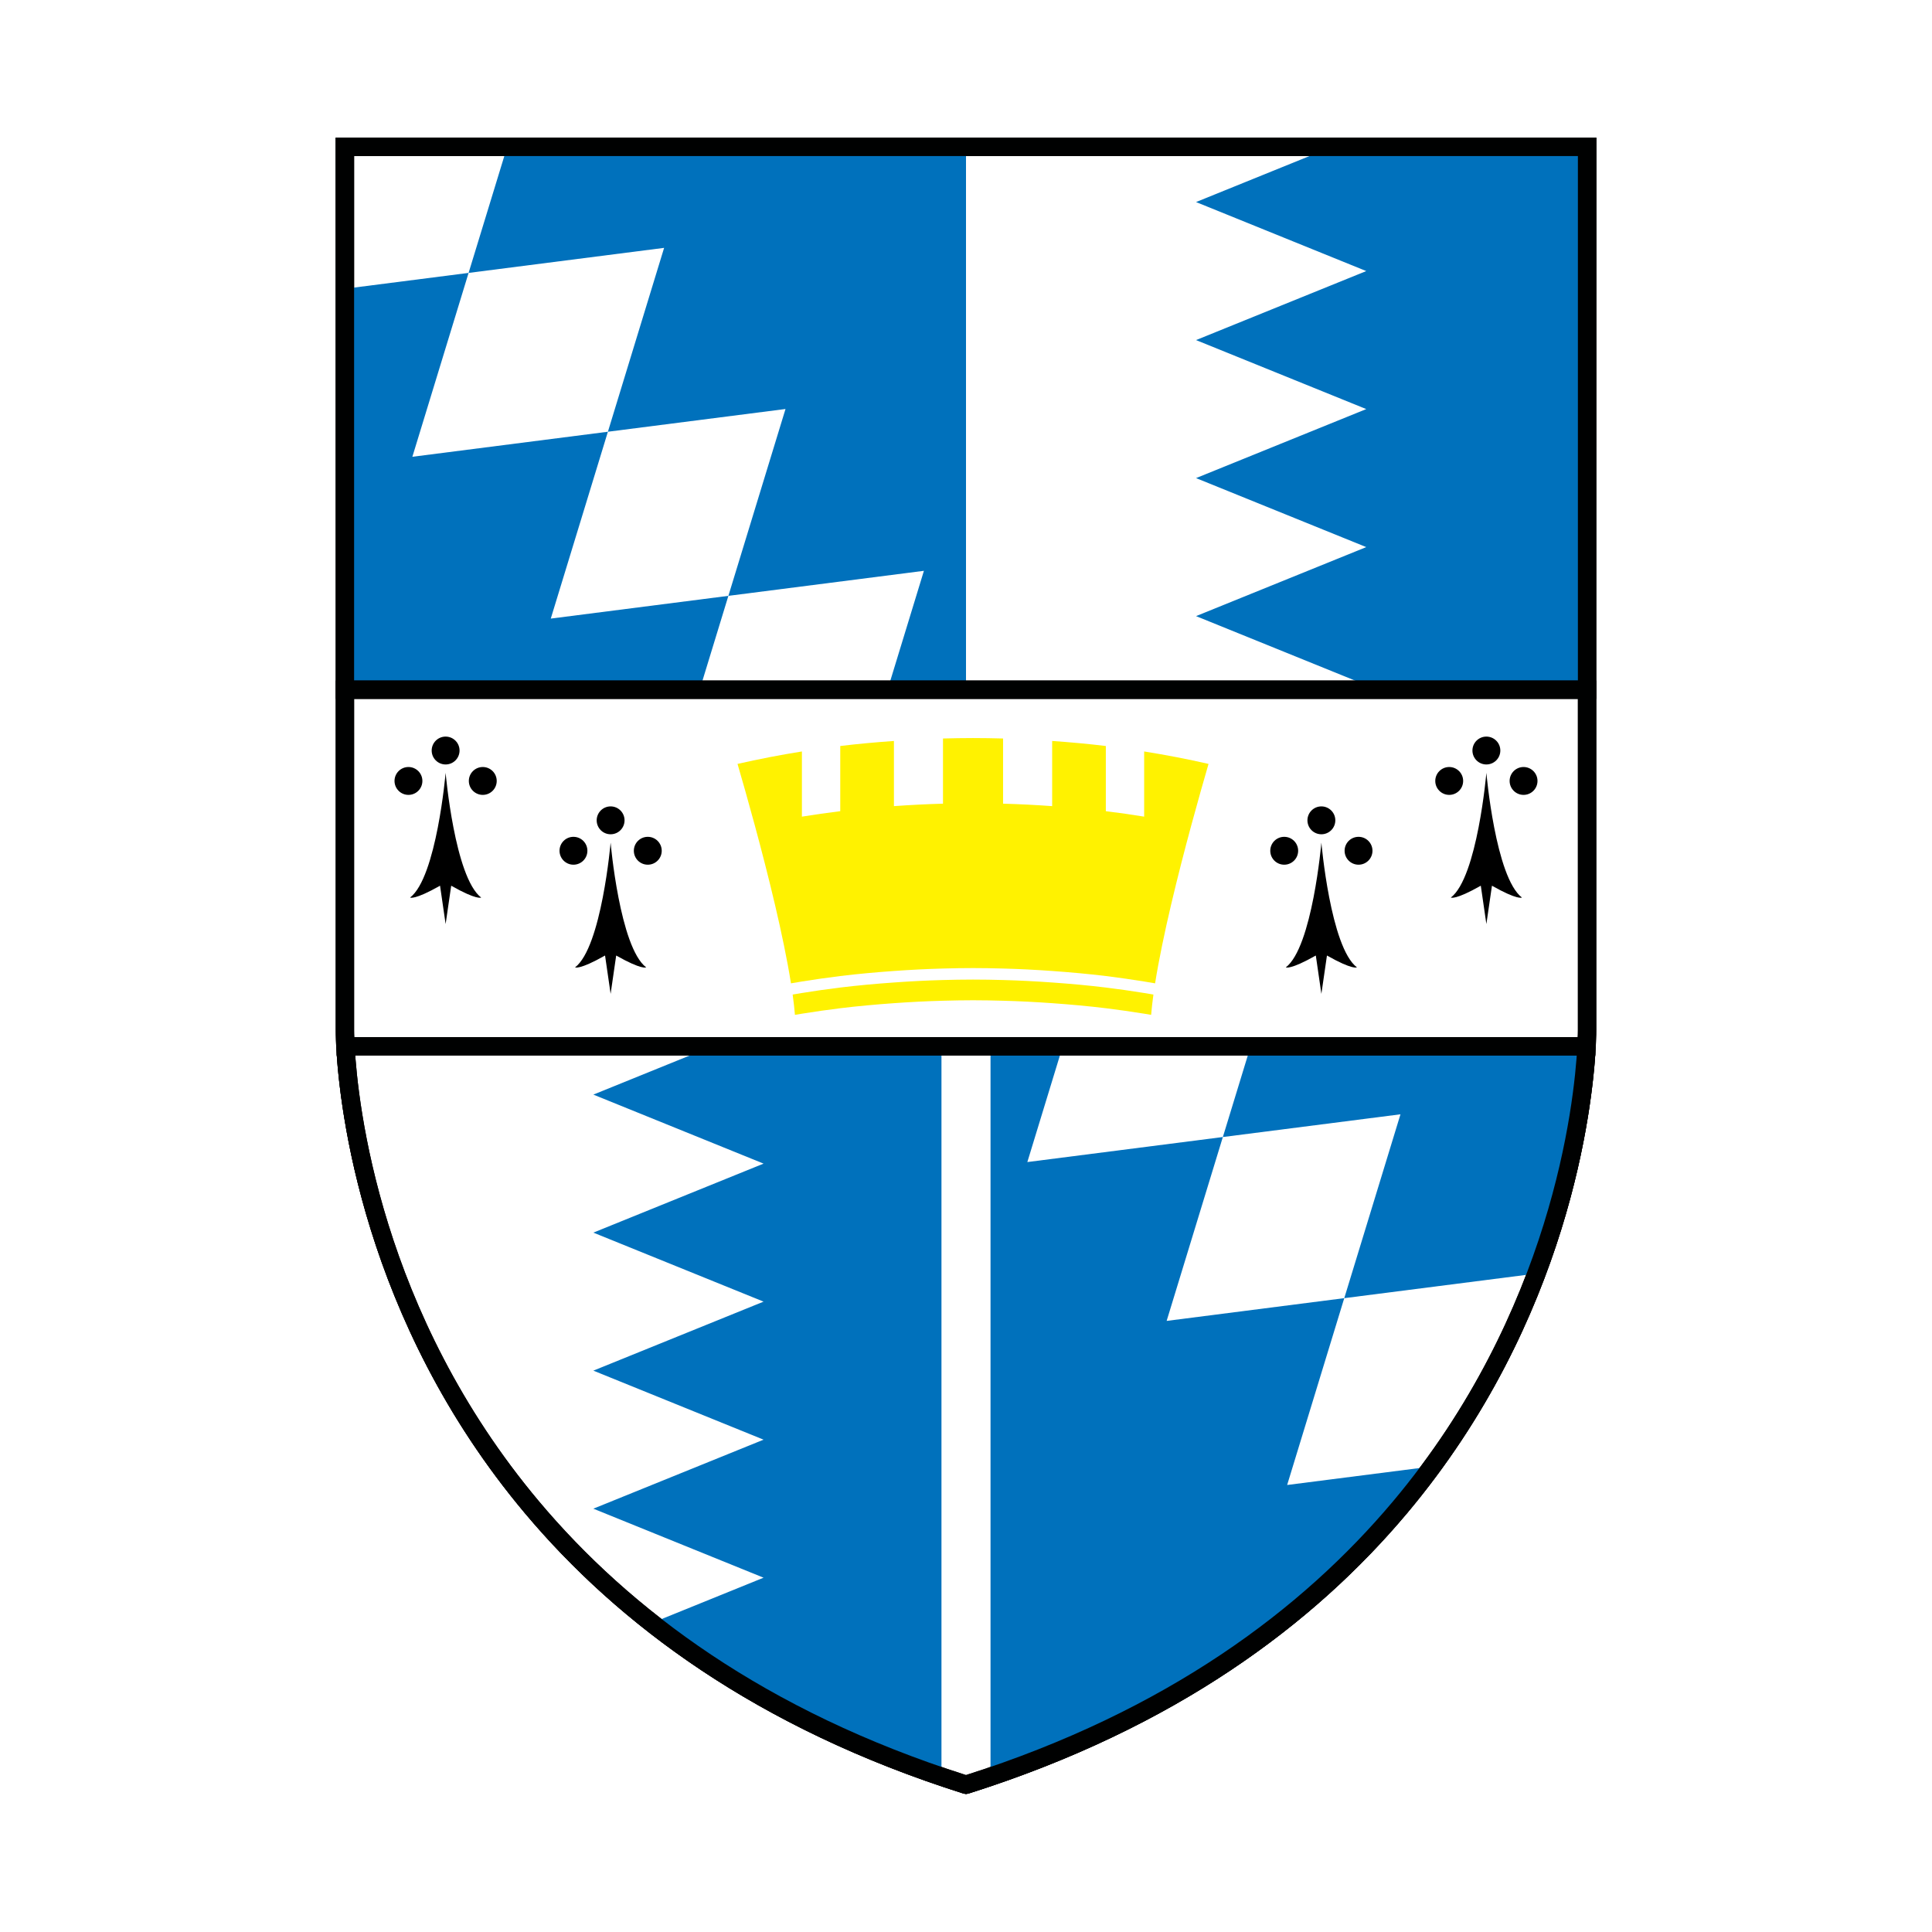 <?xml version="1.0" encoding="utf-8"?>
<!-- Generator: Adobe Illustrator 13.0.0, SVG Export Plug-In . SVG Version: 6.00 Build 14948)  -->
<!DOCTYPE svg PUBLIC "-//W3C//DTD SVG 1.0//EN" "http://www.w3.org/TR/2001/REC-SVG-20010904/DTD/svg10.dtd">
<svg version="1.0" id="Layer_1" xmlns="http://www.w3.org/2000/svg" xmlns:xlink="http://www.w3.org/1999/xlink" x="0px" y="0px"
	 width="192.756px" height="192.756px" viewBox="0 0 192.756 192.756" enable-background="new 0 0 192.756 192.756"
	 xml:space="preserve">
<g>
	<polygon fill-rule="evenodd" clip-rule="evenodd" fill="#FFFFFF" points="0,0 192.756,0 192.756,192.756 0,192.756 0,0 	"/>
	<polygon fill-rule="evenodd" clip-rule="evenodd" fill="#000101" points="159.264,102.762 159.263,102.775 159.263,102.781 
		159.264,102.762 	"/>
	<path fill-rule="evenodd" clip-rule="evenodd" fill="#000101" d="M159.263,13.732H33.493l0.082,91.594h0.027
		c0.791,11.082,7.418,56.193,62.5,73.609l0.277,0.088l0.276-0.088c55.113-17.426,61.717-62.58,62.501-73.629h0.026L159.263,13.732
		L159.263,13.732z"/>
	<path fill-rule="evenodd" clip-rule="evenodd" fill="#FFFFFF" d="M158.345,102.781V14.65H34.411v88.131
		c0,0-0.003,0.572,0.052,1.607c0.495,9.23,5.779,55.924,61.915,73.672c56.136-17.748,61.42-64.441,61.915-73.672
		C158.349,103.354,158.345,102.781,158.345,102.781L158.345,102.781z"/>
	<path fill="#000101" d="M157.427,102.781V15.569H35.329v87.212c0,0.002-0.003,0.525,0.052,1.561
		c0.311,5.801,2.537,26.578,18.402,45.457c9.041,10.756,22.516,20.895,42.595,27.299c20.079-6.404,33.554-16.543,42.595-27.299
		c15.864-18.879,18.091-39.656,18.402-45.457C157.431,103.307,157.427,102.783,157.427,102.781L157.427,102.781z M159.263,102.781
		c0,0.002,0.003,0.619-0.052,1.654c-0.318,5.941-2.599,27.229-18.833,46.547c-9.276,11.037-23.106,21.434-43.724,27.953h-0.552
		c-20.617-6.52-34.448-16.916-43.725-27.953c-16.234-19.318-18.514-40.605-18.832-46.547c-0.056-1.035-0.052-1.652-0.052-1.654
		V13.732h125.77V102.781L159.263,102.781z"/>
	<polygon fill-rule="evenodd" clip-rule="evenodd" fill="#0071BC" points="50.597,14.65 46.751,27.228 66.258,24.729 60.65,43.075 
		78.37,40.806 72.671,59.448 92.179,56.95 88.552,68.814 96.378,68.814 96.378,14.65 50.597,14.65 	"/>
	<polygon fill-rule="evenodd" clip-rule="evenodd" fill="#0071BC" points="54.951,61.717 60.65,43.075 41.142,45.573 46.751,27.228 
		34.411,28.808 34.411,46.435 34.411,68.814 69.808,68.814 72.671,59.448 54.951,61.717 	"/>
	<path fill-rule="evenodd" clip-rule="evenodd" fill="#0071BC" d="M124.661,104.756l-2.656,8.686l17.721-2.268l-5.608,18.344
		l18.628-2.385c2.771-7.367,4.004-13.854,4.547-18.209c0.221-1.766,0.328-3.182,0.382-4.168H124.661L124.661,104.756z"/>
	<path fill-rule="evenodd" clip-rule="evenodd" fill="#0071BC" d="M128.419,148.158l5.698-18.641l-17.721,2.27l5.608-18.346
		l-19.506,2.498l3.417-11.184h-7.09v72.131c1.457-0.496,2.871-1.016,4.258-1.551c7.826-3.02,14.529-6.639,20.274-10.627
		c8.065-5.6,14.239-11.922,18.962-18.33L128.419,148.158L128.419,148.158z"/>
	<path fill-rule="evenodd" clip-rule="evenodd" fill="#0071BC" d="M70.177,104.756l-10.979,4.453l16.983,6.885l-16.983,6.885
		l16.983,6.885l-16.983,6.885l16.983,6.887l-16.983,6.885l16.983,6.885l-10.773,4.369c3.235,2.535,6.813,4.957,10.773,7.207
		c5.226,2.971,11.113,5.646,17.749,7.906v-72.131H70.177L70.177,104.756z"/>
	<polygon fill-rule="evenodd" clip-rule="evenodd" fill="#0071BC" points="119.329,20.159 136.312,27.044 119.329,33.93 
		136.312,40.814 119.329,47.7 136.312,54.584 119.329,61.47 136.312,68.355 136.312,68.814 158.345,68.814 158.345,14.46 
		133.386,14.46 119.329,20.159 	"/>
	<path fill="#000101" d="M96.378,15.569H35.329v52.327h122.098V15.569H96.378L96.378,15.569z M96.378,13.732h62.885v56H33.493v-56
		H96.378L96.378,13.732z"/>
	<polygon fill="#000101" points="96.378,105.307 34.463,105.307 34.463,103.471 96.378,103.471 96.378,105.307 	"/>
	<path fill="#000101" d="M35.381,104.342c0.311,5.801,2.537,26.578,18.402,45.457c9.041,10.756,22.516,20.895,42.595,27.299
		c20.079-6.404,33.554-16.543,42.595-27.299c15.864-18.879,18.091-39.656,18.402-45.457l1.836,0.094
		c-0.318,5.941-2.599,27.229-18.833,46.547c-9.276,11.037-23.106,21.434-43.724,27.953h-0.552
		c-20.617-6.52-34.448-16.916-43.725-27.953c-16.234-19.318-18.514-40.605-18.832-46.547L35.381,104.342L35.381,104.342z"/>
	<polygon fill="#000101" points="158.293,105.307 96.378,105.307 96.378,103.471 158.293,103.471 158.293,105.307 	"/>
	<polygon fill="#000101" points="157.427,102.781 157.427,69.732 35.329,69.732 35.329,102.781 33.493,102.781 33.493,67.896 
		159.263,67.896 159.263,102.781 157.427,102.781 	"/>
	<path fill="#000101" d="M35.329,102.781c0,0.002-0.003,0.525,0.052,1.561l-1.836,0.094c-0.056-1.035-0.052-1.652-0.052-1.654
		H35.329L35.329,102.781z"/>
	<polygon fill="#000101" points="34.463,103.471 158.293,103.471 158.293,105.307 34.463,105.307 34.463,103.471 	"/>
	<path fill="#000101" d="M157.375,104.342c0.056-1.035,0.052-1.559,0.052-1.561h1.836c0,0.002,0.003,0.619-0.052,1.654
		L157.375,104.342L157.375,104.342z"/>
	<path fill-rule="evenodd" clip-rule="evenodd" fill="#FFF200" d="M114.153,74.974v6.502c-1.263-0.201-2.534-0.388-3.824-0.544
		v-6.503c-1.759-0.214-3.548-0.375-5.355-0.503v6.502c-1.616-0.115-3.248-0.201-4.897-0.245v-6.503
		c-0.993-0.027-1.991-0.045-2.996-0.045c-1.005,0-2.003,0.019-2.998,0.045v6.503c-1.65,0.044-3.28,0.13-4.896,0.245v-6.502
		c-1.807,0.128-3.597,0.29-5.355,0.503v6.503c-1.292,0.157-2.563,0.343-3.826,0.544v-6.502c-2.189,0.349-4.331,0.765-6.423,1.242
		c0.434,1.485,1.05,3.642,1.723,6.127c1.325,4.895,2.858,11.041,3.609,15.765c0.364-0.061,0.725-0.125,1.091-0.184
		c1.262-0.201,2.534-0.387,3.826-0.545c1.758-0.214,3.548-0.375,5.355-0.504c1.616-0.115,3.246-0.201,4.896-0.245
		c0.994-0.027,1.992-0.046,2.998-0.046c1.005,0,2.003,0.019,2.996,0.046c1.649,0.044,3.281,0.129,4.897,0.245
		c1.808,0.129,3.597,0.29,5.355,0.504c1.29,0.158,2.562,0.344,3.824,0.545c0.366,0.059,0.729,0.123,1.091,0.184
		c0.751-4.724,2.286-10.87,3.61-15.765c0.673-2.485,1.29-4.642,1.722-6.127C118.483,75.739,116.343,75.322,114.153,74.974
		L114.153,74.974z"/>
	<path fill-rule="evenodd" clip-rule="evenodd" fill="#FFF200" d="M114.153,99.072c-1.263-0.203-2.534-0.389-3.824-0.545
		c-1.759-0.215-3.548-0.377-5.355-0.504c-1.616-0.115-3.248-0.203-4.897-0.246c-0.993-0.027-1.991-0.045-2.996-0.045
		c-1.005,0-2.003,0.018-2.998,0.045c-1.65,0.043-3.28,0.131-4.896,0.246c-1.807,0.127-3.597,0.289-5.355,0.504
		c-1.292,0.156-2.563,0.342-3.826,0.545c-0.31,0.049-0.616,0.104-0.923,0.154c0.099,0.723,0.177,1.402,0.228,2.027
		c0.232-0.039,0.462-0.08,0.695-0.117c1.262-0.201,2.534-0.387,3.826-0.545c1.758-0.213,3.548-0.375,5.355-0.504
		c1.616-0.115,3.246-0.201,4.896-0.244c0.994-0.027,1.992-0.047,2.998-0.047c1.005,0,2.003,0.02,2.996,0.047
		c1.649,0.043,3.281,0.129,4.897,0.244c1.808,0.129,3.597,0.291,5.355,0.504c1.29,0.158,2.562,0.344,3.824,0.545
		c0.233,0.037,0.463,0.078,0.696,0.117c0.05-0.625,0.129-1.305,0.228-2.027C114.769,99.176,114.464,99.121,114.153,99.072
		L114.153,99.072z"/>
	<path fill-rule="evenodd" clip-rule="evenodd" d="M133.225,81.845c0,0.768-0.623,1.391-1.39,1.391c-0.77,0-1.392-0.623-1.392-1.391
		c0-0.768,0.622-1.391,1.392-1.391C132.602,80.455,133.225,81.077,133.225,81.845L133.225,81.845z"/>
	<path fill-rule="evenodd" clip-rule="evenodd" d="M129.517,84.88c0,0.768-0.623,1.391-1.39,1.391c-0.77,0-1.392-0.623-1.392-1.391
		s0.622-1.39,1.392-1.39C128.894,83.49,129.517,84.112,129.517,84.88L129.517,84.88z"/>
	<path fill-rule="evenodd" clip-rule="evenodd" d="M136.932,84.88c0,0.768-0.622,1.391-1.39,1.391c-0.769,0-1.391-0.623-1.391-1.391
		s0.622-1.39,1.391-1.39C136.31,83.49,136.932,84.112,136.932,84.88L136.932,84.88z"/>
	<path fill-rule="evenodd" clip-rule="evenodd" d="M131.835,99.156l0.556-3.824c2.571,1.46,2.988,1.182,2.988,1.182
		c-2.641-2.016-3.544-12.444-3.544-12.444s-0.905,10.428-3.547,12.444c0,0,0.418,0.278,2.991-1.182L131.835,99.156L131.835,99.156z"
		/>
	<path fill-rule="evenodd" clip-rule="evenodd" d="M149.688,74.881c0,0.768-0.623,1.39-1.393,1.39c-0.767,0-1.39-0.623-1.39-1.39
		c0-0.768,0.623-1.391,1.39-1.391C149.065,73.49,149.688,74.113,149.688,74.881L149.688,74.881z"/>
	<path fill-rule="evenodd" clip-rule="evenodd" d="M145.979,77.915c0,0.769-0.622,1.391-1.391,1.391
		c-0.768,0-1.391-0.623-1.391-1.391c0-0.767,0.623-1.39,1.391-1.39C145.357,76.525,145.979,77.148,145.979,77.915L145.979,77.915z"
		/>
	<path fill-rule="evenodd" clip-rule="evenodd" d="M153.396,77.915c0,0.769-0.622,1.391-1.391,1.391c-0.768,0-1.39-0.623-1.39-1.391
		c0-0.767,0.622-1.39,1.39-1.39C152.773,76.525,153.396,77.148,153.396,77.915L153.396,77.915z"/>
	<path fill-rule="evenodd" clip-rule="evenodd" d="M148.296,92.191l0.557-3.824c2.572,1.46,2.991,1.182,2.991,1.182
		c-2.643-2.017-3.548-12.444-3.548-12.444s-0.903,10.428-3.544,12.444c0,0,0.418,0.278,2.988-1.182L148.296,92.191L148.296,92.191z"
		/>
	<path fill-rule="evenodd" clip-rule="evenodd" d="M59.531,81.845c0,0.768,0.622,1.391,1.391,1.391c0.769,0,1.39-0.623,1.39-1.391
		c0-0.768-0.621-1.391-1.39-1.391C60.153,80.455,59.531,81.077,59.531,81.845L59.531,81.845z"/>
	<path fill-rule="evenodd" clip-rule="evenodd" d="M63.239,84.88c0,0.768,0.622,1.391,1.391,1.391s1.391-0.623,1.391-1.391
		s-0.622-1.39-1.391-1.39S63.239,84.112,63.239,84.88L63.239,84.88z"/>
	<path fill-rule="evenodd" clip-rule="evenodd" d="M55.824,84.88c0,0.768,0.622,1.391,1.39,1.391s1.391-0.623,1.391-1.391
		s-0.622-1.39-1.391-1.39S55.824,84.112,55.824,84.88L55.824,84.88z"/>
	<path fill-rule="evenodd" clip-rule="evenodd" d="M60.922,99.156l-0.556-3.824c-2.572,1.46-2.99,1.182-2.99,1.182
		c2.642-2.016,3.545-12.444,3.545-12.444s0.905,10.428,3.546,12.444c0,0-0.418,0.278-2.99-1.182L60.922,99.156L60.922,99.156z"/>
	<path fill-rule="evenodd" clip-rule="evenodd" d="M43.069,74.881c0,0.768,0.622,1.39,1.391,1.39c0.768,0,1.39-0.623,1.39-1.39
		c0-0.768-0.623-1.391-1.39-1.391C43.691,73.49,43.069,74.113,43.069,74.881L43.069,74.881z"/>
	<path fill-rule="evenodd" clip-rule="evenodd" d="M46.776,77.915c0,0.769,0.623,1.391,1.391,1.391c0.769,0,1.391-0.623,1.391-1.391
		c0-0.767-0.622-1.39-1.391-1.39C47.399,76.525,46.776,77.148,46.776,77.915L46.776,77.915z"/>
	<path fill-rule="evenodd" clip-rule="evenodd" d="M39.361,77.915c0,0.769,0.622,1.391,1.39,1.391c0.769,0,1.391-0.623,1.391-1.391
		c0-0.767-0.623-1.39-1.391-1.39C39.983,76.525,39.361,77.148,39.361,77.915L39.361,77.915z"/>
	<path fill-rule="evenodd" clip-rule="evenodd" d="M44.46,92.191l-0.557-3.824c-2.572,1.46-2.989,1.182-2.989,1.182
		c2.642-2.017,3.546-12.444,3.546-12.444s0.904,10.428,3.545,12.444c0,0-0.417,0.278-2.989-1.182L44.46,92.191L44.46,92.191z"/>
</g>
</svg>
